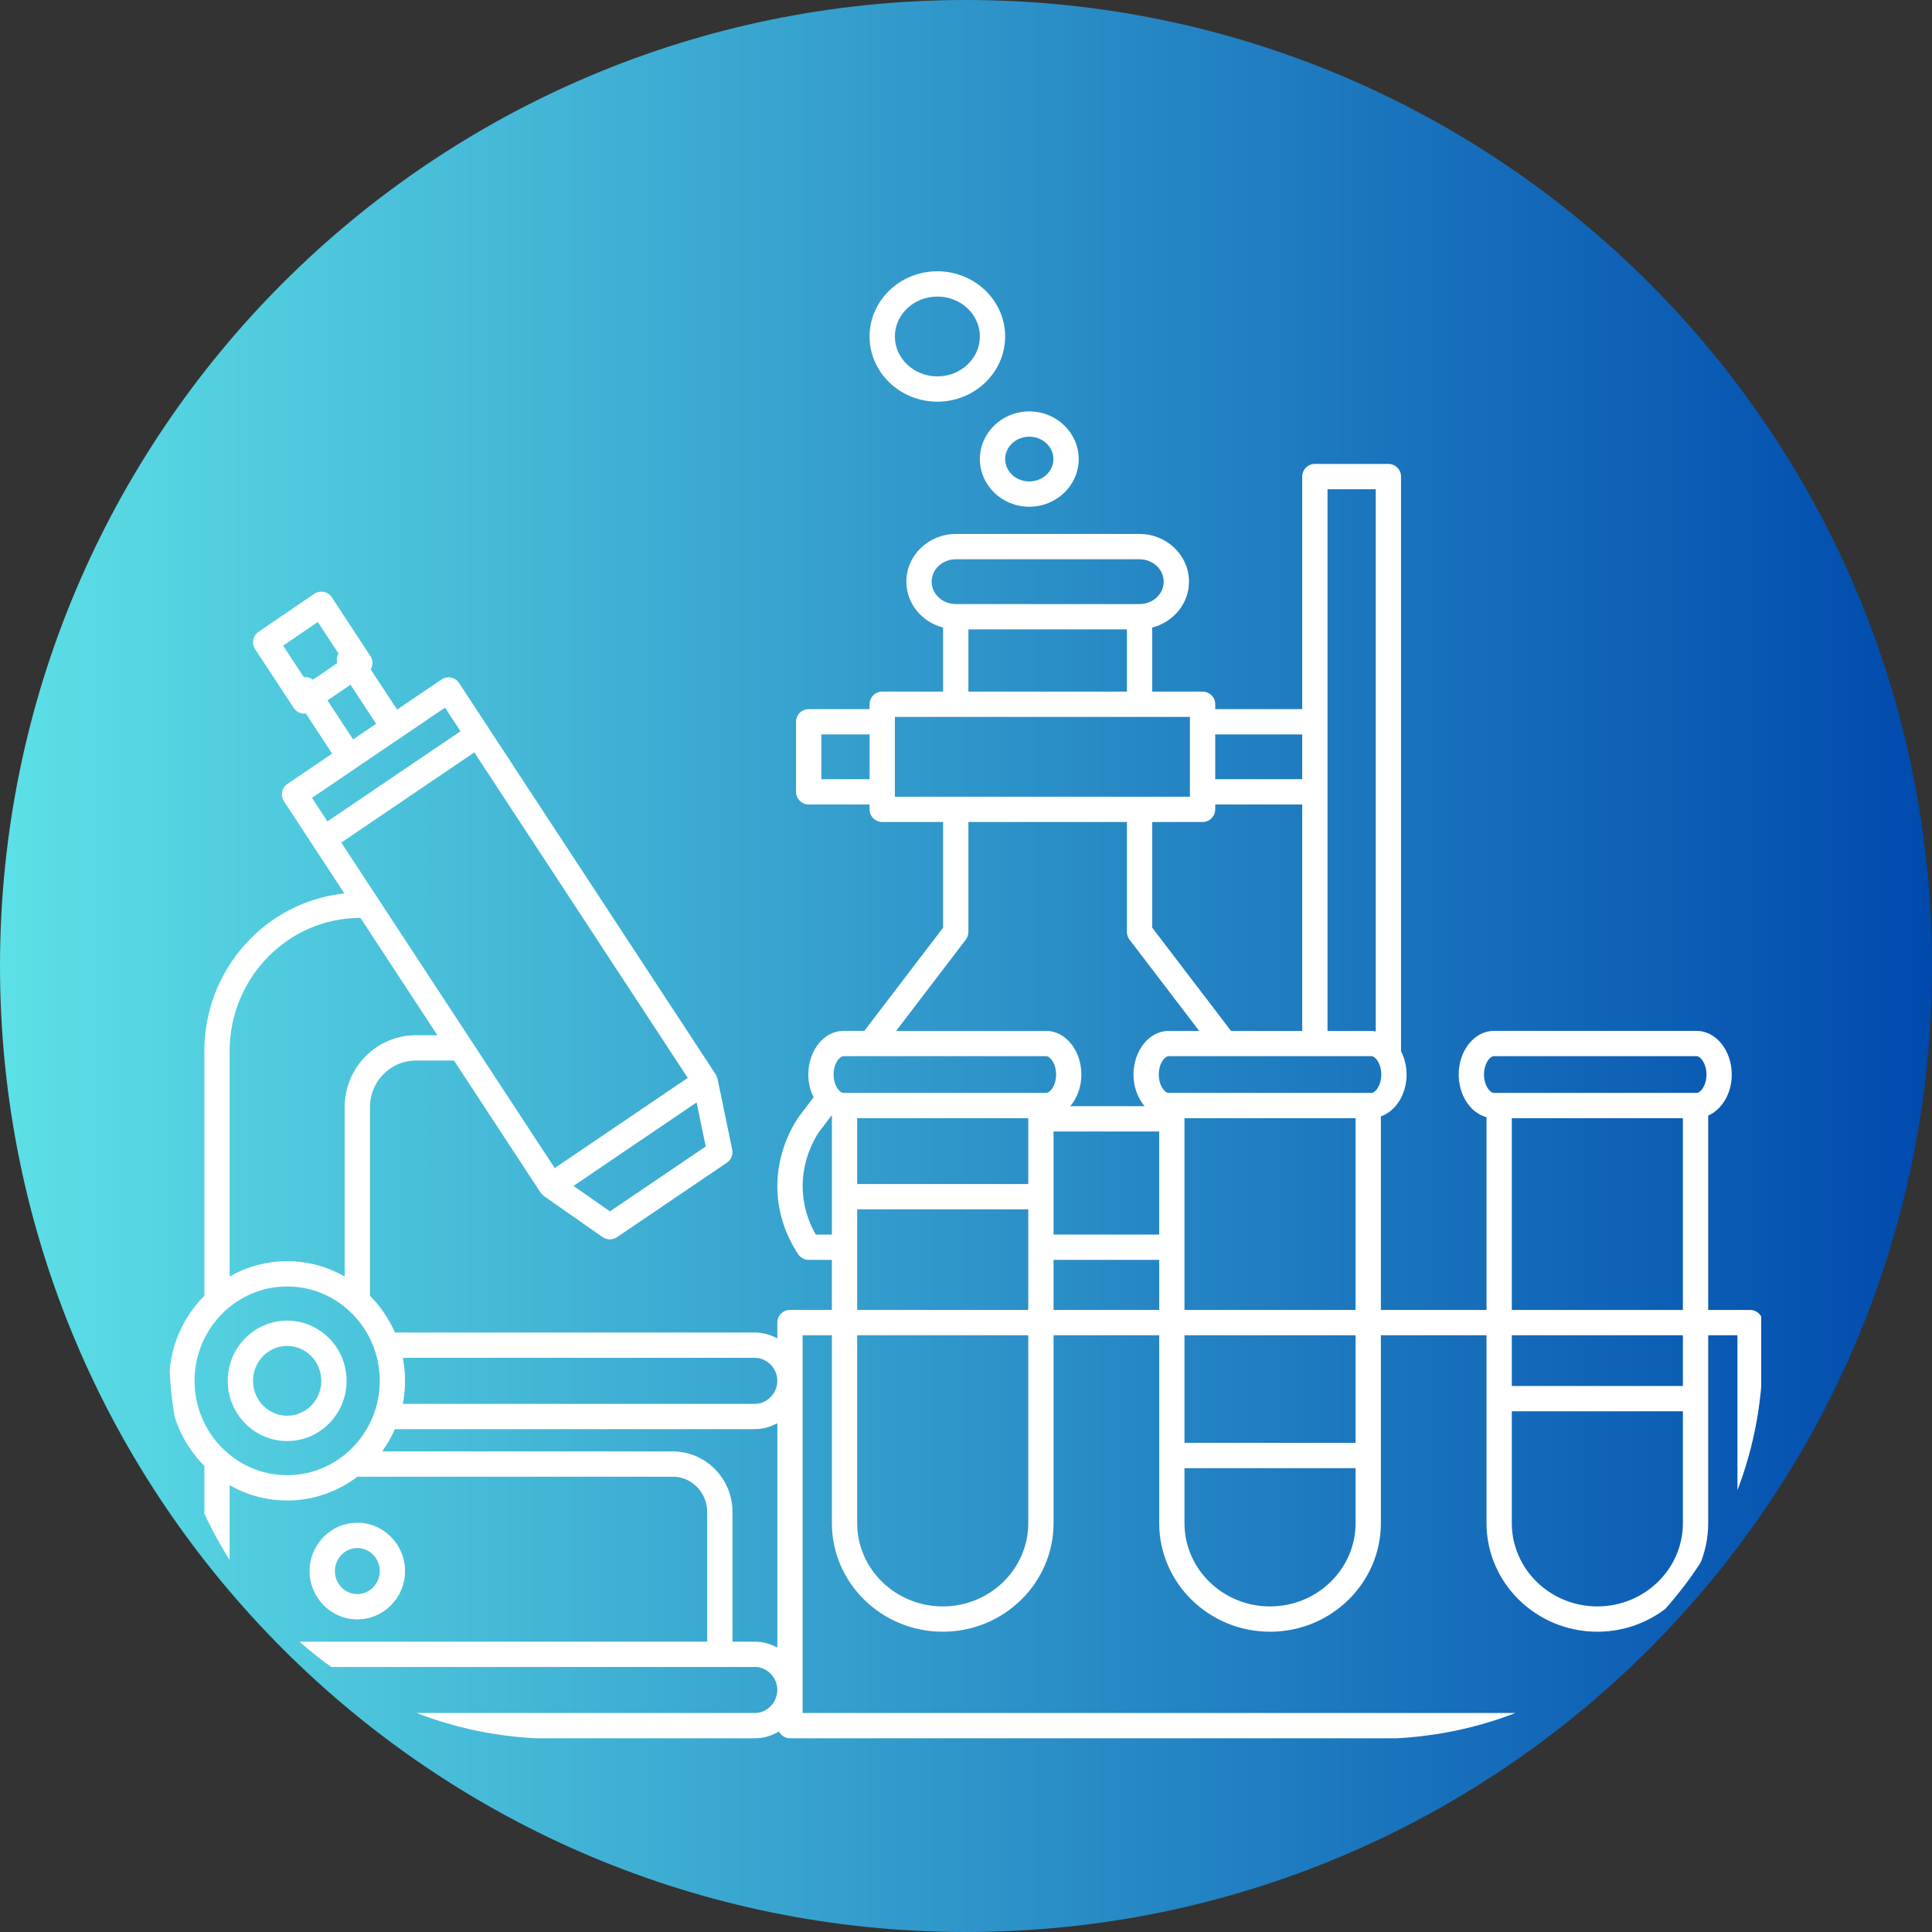 <svg xmlns="http://www.w3.org/2000/svg" xmlns:xlink="http://www.w3.org/1999/xlink" width="500" zoomAndPan="magnify" viewBox="0 0 375 375" height="500" preserveAspectRatio="xMidYMid meet" version="1.0"><rect x="0" y="0" width="375" height="375" fill="#333333" stroke="none"/><defs><clipPath id="c4bb9219e2"><path d="M 187.5 0 C 83.945 0 0 83.945 0 187.5 C 0 291.055 83.945 375 187.5 375 C 291.055 375 375 291.055 375 187.5 C 375 83.945 291.055 0 187.5 0 Z M 187.5 0 " clip-rule="nonzero"/></clipPath><linearGradient x1="0" gradientTransform="matrix(1.465, 0, 0, 1.465, 0, 0)" y1="0" x2="256" gradientUnits="userSpaceOnUse" y2="0" id="a524597c06"><stop stop-opacity="1" stop-color="rgb(36.499%, 87.799%, 90.199%)" offset="0"/><stop stop-opacity="1" stop-color="rgb(36.356%, 87.569%, 90.111%)" offset="0.004"/><stop stop-opacity="1" stop-color="rgb(36.214%, 87.34%, 90.024%)" offset="0.008"/><stop stop-opacity="1" stop-color="rgb(36.07%, 87.109%, 89.937%)" offset="0.012"/><stop stop-opacity="1" stop-color="rgb(35.928%, 86.88%, 89.85%)" offset="0.016"/><stop stop-opacity="1" stop-color="rgb(35.786%, 86.65%, 89.761%)" offset="0.02"/><stop stop-opacity="1" stop-color="rgb(35.645%, 86.421%, 89.674%)" offset="0.023"/><stop stop-opacity="1" stop-color="rgb(35.501%, 86.191%, 89.586%)" offset="0.027"/><stop stop-opacity="1" stop-color="rgb(35.359%, 85.962%, 89.499%)" offset="0.031"/><stop stop-opacity="1" stop-color="rgb(35.216%, 85.732%, 89.412%)" offset="0.035"/><stop stop-opacity="1" stop-color="rgb(35.074%, 85.503%, 89.325%)" offset="0.039"/><stop stop-opacity="1" stop-color="rgb(34.93%, 85.272%, 89.236%)" offset="0.043"/><stop stop-opacity="1" stop-color="rgb(34.789%, 85.043%, 89.149%)" offset="0.047"/><stop stop-opacity="1" stop-color="rgb(34.645%, 84.813%, 89.061%)" offset="0.051"/><stop stop-opacity="1" stop-color="rgb(34.503%, 84.584%, 88.974%)" offset="0.055"/><stop stop-opacity="1" stop-color="rgb(34.36%, 84.354%, 88.885%)" offset="0.059"/><stop stop-opacity="1" stop-color="rgb(34.218%, 84.125%, 88.799%)" offset="0.062"/><stop stop-opacity="1" stop-color="rgb(34.074%, 83.894%, 88.712%)" offset="0.066"/><stop stop-opacity="1" stop-color="rgb(33.932%, 83.665%, 88.625%)" offset="0.07"/><stop stop-opacity="1" stop-color="rgb(33.789%, 83.435%, 88.536%)" offset="0.074"/><stop stop-opacity="1" stop-color="rgb(33.647%, 83.206%, 88.449%)" offset="0.078"/><stop stop-opacity="1" stop-color="rgb(33.504%, 82.976%, 88.361%)" offset="0.082"/><stop stop-opacity="1" stop-color="rgb(33.362%, 82.745%, 88.274%)" offset="0.086"/><stop stop-opacity="1" stop-color="rgb(33.22%, 82.515%, 88.187%)" offset="0.09"/><stop stop-opacity="1" stop-color="rgb(33.078%, 82.286%, 88.1%)" offset="0.094"/><stop stop-opacity="1" stop-color="rgb(32.935%, 82.056%, 88.011%)" offset="0.098"/><stop stop-opacity="1" stop-color="rgb(32.793%, 81.827%, 87.924%)" offset="0.102"/><stop stop-opacity="1" stop-color="rgb(32.649%, 81.596%, 87.836%)" offset="0.105"/><stop stop-opacity="1" stop-color="rgb(32.507%, 81.367%, 87.749%)" offset="0.109"/><stop stop-opacity="1" stop-color="rgb(32.364%, 81.137%, 87.662%)" offset="0.113"/><stop stop-opacity="1" stop-color="rgb(32.222%, 80.908%, 87.575%)" offset="0.117"/><stop stop-opacity="1" stop-color="rgb(32.079%, 80.678%, 87.486%)" offset="0.121"/><stop stop-opacity="1" stop-color="rgb(31.937%, 80.449%, 87.399%)" offset="0.125"/><stop stop-opacity="1" stop-color="rgb(31.793%, 80.219%, 87.311%)" offset="0.129"/><stop stop-opacity="1" stop-color="rgb(31.651%, 79.99%, 87.224%)" offset="0.133"/><stop stop-opacity="1" stop-color="rgb(31.508%, 79.759%, 87.137%)" offset="0.137"/><stop stop-opacity="1" stop-color="rgb(31.366%, 79.53%, 87.05%)" offset="0.141"/><stop stop-opacity="1" stop-color="rgb(31.223%, 79.3%, 86.961%)" offset="0.145"/><stop stop-opacity="1" stop-color="rgb(31.081%, 79.071%, 86.874%)" offset="0.148"/><stop stop-opacity="1" stop-color="rgb(30.939%, 78.841%, 86.786%)" offset="0.152"/><stop stop-opacity="1" stop-color="rgb(30.797%, 78.612%, 86.699%)" offset="0.156"/><stop stop-opacity="1" stop-color="rgb(30.653%, 78.381%, 86.612%)" offset="0.16"/><stop stop-opacity="1" stop-color="rgb(30.511%, 78.152%, 86.525%)" offset="0.164"/><stop stop-opacity="1" stop-color="rgb(30.368%, 77.922%, 86.436%)" offset="0.168"/><stop stop-opacity="1" stop-color="rgb(30.226%, 77.693%, 86.349%)" offset="0.172"/><stop stop-opacity="1" stop-color="rgb(30.083%, 77.463%, 86.261%)" offset="0.176"/><stop stop-opacity="1" stop-color="rgb(29.941%, 77.234%, 86.174%)" offset="0.18"/><stop stop-opacity="1" stop-color="rgb(29.797%, 77.003%, 86.086%)" offset="0.184"/><stop stop-opacity="1" stop-color="rgb(29.655%, 76.775%, 85.999%)" offset="0.188"/><stop stop-opacity="1" stop-color="rgb(29.512%, 76.544%, 85.912%)" offset="0.191"/><stop stop-opacity="1" stop-color="rgb(29.37%, 76.315%, 85.825%)" offset="0.195"/><stop stop-opacity="1" stop-color="rgb(29.227%, 76.085%, 85.736%)" offset="0.199"/><stop stop-opacity="1" stop-color="rgb(29.085%, 75.856%, 85.649%)" offset="0.203"/><stop stop-opacity="1" stop-color="rgb(28.941%, 75.626%, 85.561%)" offset="0.207"/><stop stop-opacity="1" stop-color="rgb(28.799%, 75.397%, 85.474%)" offset="0.211"/><stop stop-opacity="1" stop-color="rgb(28.658%, 75.166%, 85.387%)" offset="0.215"/><stop stop-opacity="1" stop-color="rgb(28.516%, 74.937%, 85.3%)" offset="0.219"/><stop stop-opacity="1" stop-color="rgb(28.372%, 74.707%, 85.211%)" offset="0.223"/><stop stop-opacity="1" stop-color="rgb(28.23%, 74.477%, 85.124%)" offset="0.227"/><stop stop-opacity="1" stop-color="rgb(28.087%, 74.246%, 85.036%)" offset="0.23"/><stop stop-opacity="1" stop-color="rgb(27.945%, 74.017%, 84.949%)" offset="0.234"/><stop stop-opacity="1" stop-color="rgb(27.802%, 73.787%, 84.862%)" offset="0.238"/><stop stop-opacity="1" stop-color="rgb(27.66%, 73.558%, 84.775%)" offset="0.242"/><stop stop-opacity="1" stop-color="rgb(27.516%, 73.328%, 84.686%)" offset="0.246"/><stop stop-opacity="1" stop-color="rgb(27.374%, 73.099%, 84.599%)" offset="0.25"/><stop stop-opacity="1" stop-color="rgb(27.231%, 72.868%, 84.511%)" offset="0.254"/><stop stop-opacity="1" stop-color="rgb(27.089%, 72.639%, 84.424%)" offset="0.258"/><stop stop-opacity="1" stop-color="rgb(26.945%, 72.409%, 84.337%)" offset="0.262"/><stop stop-opacity="1" stop-color="rgb(26.804%, 72.18%, 84.25%)" offset="0.266"/><stop stop-opacity="1" stop-color="rgb(26.66%, 71.95%, 84.161%)" offset="0.27"/><stop stop-opacity="1" stop-color="rgb(26.518%, 71.721%, 84.074%)" offset="0.273"/><stop stop-opacity="1" stop-color="rgb(26.375%, 71.49%, 83.986%)" offset="0.277"/><stop stop-opacity="1" stop-color="rgb(26.233%, 71.262%, 83.899%)" offset="0.281"/><stop stop-opacity="1" stop-color="rgb(26.091%, 71.031%, 83.812%)" offset="0.285"/><stop stop-opacity="1" stop-color="rgb(25.949%, 70.802%, 83.725%)" offset="0.289"/><stop stop-opacity="1" stop-color="rgb(25.806%, 70.572%, 83.636%)" offset="0.293"/><stop stop-opacity="1" stop-color="rgb(25.664%, 70.343%, 83.549%)" offset="0.297"/><stop stop-opacity="1" stop-color="rgb(25.52%, 70.113%, 83.461%)" offset="0.301"/><stop stop-opacity="1" stop-color="rgb(25.378%, 69.884%, 83.374%)" offset="0.305"/><stop stop-opacity="1" stop-color="rgb(25.235%, 69.653%, 83.286%)" offset="0.309"/><stop stop-opacity="1" stop-color="rgb(25.093%, 69.424%, 83.199%)" offset="0.312"/><stop stop-opacity="1" stop-color="rgb(24.95%, 69.194%, 83.112%)" offset="0.316"/><stop stop-opacity="1" stop-color="rgb(24.808%, 68.965%, 83.025%)" offset="0.32"/><stop stop-opacity="1" stop-color="rgb(24.664%, 68.735%, 82.936%)" offset="0.324"/><stop stop-opacity="1" stop-color="rgb(24.522%, 68.506%, 82.849%)" offset="0.328"/><stop stop-opacity="1" stop-color="rgb(24.379%, 68.275%, 82.761%)" offset="0.332"/><stop stop-opacity="1" stop-color="rgb(24.237%, 68.047%, 82.674%)" offset="0.336"/><stop stop-opacity="1" stop-color="rgb(24.094%, 67.816%, 82.587%)" offset="0.34"/><stop stop-opacity="1" stop-color="rgb(23.952%, 67.587%, 82.5%)" offset="0.344"/><stop stop-opacity="1" stop-color="rgb(23.81%, 67.357%, 82.411%)" offset="0.348"/><stop stop-opacity="1" stop-color="rgb(23.668%, 67.128%, 82.324%)" offset="0.352"/><stop stop-opacity="1" stop-color="rgb(23.524%, 66.898%, 82.236%)" offset="0.355"/><stop stop-opacity="1" stop-color="rgb(23.383%, 66.669%, 82.149%)" offset="0.359"/><stop stop-opacity="1" stop-color="rgb(23.239%, 66.438%, 82.062%)" offset="0.363"/><stop stop-opacity="1" stop-color="rgb(23.097%, 66.208%, 81.975%)" offset="0.367"/><stop stop-opacity="1" stop-color="rgb(22.954%, 65.977%, 81.886%)" offset="0.371"/><stop stop-opacity="1" stop-color="rgb(22.812%, 65.749%, 81.799%)" offset="0.375"/><stop stop-opacity="1" stop-color="rgb(22.668%, 65.518%, 81.711%)" offset="0.379"/><stop stop-opacity="1" stop-color="rgb(22.527%, 65.289%, 81.624%)" offset="0.383"/><stop stop-opacity="1" stop-color="rgb(22.383%, 65.059%, 81.537%)" offset="0.387"/><stop stop-opacity="1" stop-color="rgb(22.241%, 64.83%, 81.45%)" offset="0.391"/><stop stop-opacity="1" stop-color="rgb(22.098%, 64.6%, 81.361%)" offset="0.395"/><stop stop-opacity="1" stop-color="rgb(21.956%, 64.371%, 81.274%)" offset="0.398"/><stop stop-opacity="1" stop-color="rgb(21.812%, 64.14%, 81.186%)" offset="0.402"/><stop stop-opacity="1" stop-color="rgb(21.671%, 63.911%, 81.099%)" offset="0.406"/><stop stop-opacity="1" stop-color="rgb(21.529%, 63.681%, 81.012%)" offset="0.41"/><stop stop-opacity="1" stop-color="rgb(21.387%, 63.452%, 80.925%)" offset="0.414"/><stop stop-opacity="1" stop-color="rgb(21.243%, 63.222%, 80.836%)" offset="0.418"/><stop stop-opacity="1" stop-color="rgb(21.101%, 62.993%, 80.75%)" offset="0.422"/><stop stop-opacity="1" stop-color="rgb(20.958%, 62.762%, 80.661%)" offset="0.426"/><stop stop-opacity="1" stop-color="rgb(20.816%, 62.534%, 80.574%)" offset="0.43"/><stop stop-opacity="1" stop-color="rgb(20.673%, 62.303%, 80.486%)" offset="0.434"/><stop stop-opacity="1" stop-color="rgb(20.531%, 62.074%, 80.399%)" offset="0.438"/><stop stop-opacity="1" stop-color="rgb(20.387%, 61.844%, 80.312%)" offset="0.441"/><stop stop-opacity="1" stop-color="rgb(20.245%, 61.615%, 80.225%)" offset="0.445"/><stop stop-opacity="1" stop-color="rgb(20.102%, 61.385%, 80.136%)" offset="0.449"/><stop stop-opacity="1" stop-color="rgb(19.96%, 61.156%, 80.049%)" offset="0.453"/><stop stop-opacity="1" stop-color="rgb(19.817%, 60.925%, 79.961%)" offset="0.457"/><stop stop-opacity="1" stop-color="rgb(19.675%, 60.696%, 79.874%)" offset="0.461"/><stop stop-opacity="1" stop-color="rgb(19.531%, 60.466%, 79.787%)" offset="0.465"/><stop stop-opacity="1" stop-color="rgb(19.389%, 60.237%, 79.7%)" offset="0.469"/><stop stop-opacity="1" stop-color="rgb(19.246%, 60.007%, 79.611%)" offset="0.473"/><stop stop-opacity="1" stop-color="rgb(19.104%, 59.778%, 79.524%)" offset="0.477"/><stop stop-opacity="1" stop-color="rgb(18.962%, 59.547%, 79.436%)" offset="0.48"/><stop stop-opacity="1" stop-color="rgb(18.82%, 59.319%, 79.349%)" offset="0.484"/><stop stop-opacity="1" stop-color="rgb(18.677%, 59.088%, 79.262%)" offset="0.488"/><stop stop-opacity="1" stop-color="rgb(18.535%, 58.859%, 79.175%)" offset="0.492"/><stop stop-opacity="1" stop-color="rgb(18.391%, 58.629%, 79.086%)" offset="0.496"/><stop stop-opacity="1" stop-color="rgb(18.25%, 58.4%, 78.999%)" offset="0.5"/><stop stop-opacity="1" stop-color="rgb(18.106%, 58.17%, 78.911%)" offset="0.504"/><stop stop-opacity="1" stop-color="rgb(17.964%, 57.939%, 78.824%)" offset="0.508"/><stop stop-opacity="1" stop-color="rgb(17.821%, 57.709%, 78.737%)" offset="0.512"/><stop stop-opacity="1" stop-color="rgb(17.679%, 57.48%, 78.65%)" offset="0.516"/><stop stop-opacity="1" stop-color="rgb(17.535%, 57.249%, 78.561%)" offset="0.52"/><stop stop-opacity="1" stop-color="rgb(17.393%, 57.021%, 78.474%)" offset="0.523"/><stop stop-opacity="1" stop-color="rgb(17.25%, 56.79%, 78.386%)" offset="0.527"/><stop stop-opacity="1" stop-color="rgb(17.108%, 56.561%, 78.299%)" offset="0.531"/><stop stop-opacity="1" stop-color="rgb(16.965%, 56.331%, 78.212%)" offset="0.535"/><stop stop-opacity="1" stop-color="rgb(16.823%, 56.102%, 78.125%)" offset="0.539"/><stop stop-opacity="1" stop-color="rgb(16.681%, 55.872%, 78.036%)" offset="0.543"/><stop stop-opacity="1" stop-color="rgb(16.539%, 55.643%, 77.95%)" offset="0.547"/><stop stop-opacity="1" stop-color="rgb(16.396%, 55.412%, 77.861%)" offset="0.551"/><stop stop-opacity="1" stop-color="rgb(16.254%, 55.183%, 77.774%)" offset="0.555"/><stop stop-opacity="1" stop-color="rgb(16.11%, 54.953%, 77.686%)" offset="0.559"/><stop stop-opacity="1" stop-color="rgb(15.968%, 54.724%, 77.599%)" offset="0.562"/><stop stop-opacity="1" stop-color="rgb(15.825%, 54.494%, 77.512%)" offset="0.566"/><stop stop-opacity="1" stop-color="rgb(15.683%, 54.265%, 77.425%)" offset="0.57"/><stop stop-opacity="1" stop-color="rgb(15.54%, 54.034%, 77.336%)" offset="0.574"/><stop stop-opacity="1" stop-color="rgb(15.398%, 53.806%, 77.249%)" offset="0.578"/><stop stop-opacity="1" stop-color="rgb(15.254%, 53.575%, 77.161%)" offset="0.582"/><stop stop-opacity="1" stop-color="rgb(15.112%, 53.346%, 77.074%)" offset="0.586"/><stop stop-opacity="1" stop-color="rgb(14.969%, 53.116%, 76.987%)" offset="0.59"/><stop stop-opacity="1" stop-color="rgb(14.827%, 52.887%, 76.9%)" offset="0.594"/><stop stop-opacity="1" stop-color="rgb(14.684%, 52.657%, 76.811%)" offset="0.598"/><stop stop-opacity="1" stop-color="rgb(14.542%, 52.428%, 76.724%)" offset="0.602"/><stop stop-opacity="1" stop-color="rgb(14.4%, 52.197%, 76.636%)" offset="0.605"/><stop stop-opacity="1" stop-color="rgb(14.258%, 51.968%, 76.549%)" offset="0.609"/><stop stop-opacity="1" stop-color="rgb(14.114%, 51.738%, 76.462%)" offset="0.613"/><stop stop-opacity="1" stop-color="rgb(13.972%, 51.509%, 76.375%)" offset="0.617"/><stop stop-opacity="1" stop-color="rgb(13.829%, 51.279%, 76.286%)" offset="0.621"/><stop stop-opacity="1" stop-color="rgb(13.687%, 51.05%, 76.199%)" offset="0.625"/><stop stop-opacity="1" stop-color="rgb(13.544%, 50.819%, 76.111%)" offset="0.629"/><stop stop-opacity="1" stop-color="rgb(13.402%, 50.591%, 76.024%)" offset="0.633"/><stop stop-opacity="1" stop-color="rgb(13.258%, 50.36%, 75.937%)" offset="0.637"/><stop stop-opacity="1" stop-color="rgb(13.116%, 50.131%, 75.85%)" offset="0.641"/><stop stop-opacity="1" stop-color="rgb(12.973%, 49.901%, 75.761%)" offset="0.645"/><stop stop-opacity="1" stop-color="rgb(12.831%, 49.67%, 75.674%)" offset="0.648"/><stop stop-opacity="1" stop-color="rgb(12.688%, 49.44%, 75.586%)" offset="0.652"/><stop stop-opacity="1" stop-color="rgb(12.546%, 49.211%, 75.499%)" offset="0.656"/><stop stop-opacity="1" stop-color="rgb(12.402%, 48.981%, 75.41%)" offset="0.66"/><stop stop-opacity="1" stop-color="rgb(12.26%, 48.752%, 75.323%)" offset="0.664"/><stop stop-opacity="1" stop-color="rgb(12.117%, 48.521%, 75.237%)" offset="0.668"/><stop stop-opacity="1" stop-color="rgb(11.975%, 48.293%, 75.15%)" offset="0.672"/><stop stop-opacity="1" stop-color="rgb(11.833%, 48.062%, 75.061%)" offset="0.676"/><stop stop-opacity="1" stop-color="rgb(11.691%, 47.833%, 74.974%)" offset="0.68"/><stop stop-opacity="1" stop-color="rgb(11.548%, 47.603%, 74.886%)" offset="0.684"/><stop stop-opacity="1" stop-color="rgb(11.406%, 47.374%, 74.799%)" offset="0.688"/><stop stop-opacity="1" stop-color="rgb(11.263%, 47.144%, 74.712%)" offset="0.691"/><stop stop-opacity="1" stop-color="rgb(11.121%, 46.915%, 74.625%)" offset="0.695"/><stop stop-opacity="1" stop-color="rgb(10.977%, 46.684%, 74.536%)" offset="0.699"/><stop stop-opacity="1" stop-color="rgb(10.835%, 46.455%, 74.449%)" offset="0.703"/><stop stop-opacity="1" stop-color="rgb(10.692%, 46.225%, 74.361%)" offset="0.707"/><stop stop-opacity="1" stop-color="rgb(10.55%, 45.996%, 74.274%)" offset="0.711"/><stop stop-opacity="1" stop-color="rgb(10.406%, 45.766%, 74.187%)" offset="0.715"/><stop stop-opacity="1" stop-color="rgb(10.265%, 45.537%, 74.1%)" offset="0.719"/><stop stop-opacity="1" stop-color="rgb(10.121%, 45.306%, 74.011%)" offset="0.723"/><stop stop-opacity="1" stop-color="rgb(9.979%, 45.078%, 73.924%)" offset="0.727"/><stop stop-opacity="1" stop-color="rgb(9.836%, 44.847%, 73.836%)" offset="0.73"/><stop stop-opacity="1" stop-color="rgb(9.694%, 44.618%, 73.749%)" offset="0.734"/><stop stop-opacity="1" stop-color="rgb(9.552%, 44.388%, 73.662%)" offset="0.738"/><stop stop-opacity="1" stop-color="rgb(9.41%, 44.159%, 73.575%)" offset="0.742"/><stop stop-opacity="1" stop-color="rgb(9.267%, 43.929%, 73.486%)" offset="0.746"/><stop stop-opacity="1" stop-color="rgb(9.125%, 43.7%, 73.399%)" offset="0.75"/><stop stop-opacity="1" stop-color="rgb(8.981%, 43.469%, 73.311%)" offset="0.754"/><stop stop-opacity="1" stop-color="rgb(8.839%, 43.24%, 73.224%)" offset="0.758"/><stop stop-opacity="1" stop-color="rgb(8.696%, 43.01%, 73.137%)" offset="0.762"/><stop stop-opacity="1" stop-color="rgb(8.554%, 42.781%, 73.05%)" offset="0.766"/><stop stop-opacity="1" stop-color="rgb(8.411%, 42.551%, 72.961%)" offset="0.77"/><stop stop-opacity="1" stop-color="rgb(8.269%, 42.322%, 72.874%)" offset="0.773"/><stop stop-opacity="1" stop-color="rgb(8.125%, 42.091%, 72.786%)" offset="0.777"/><stop stop-opacity="1" stop-color="rgb(7.983%, 41.862%, 72.699%)" offset="0.781"/><stop stop-opacity="1" stop-color="rgb(7.84%, 41.632%, 72.61%)" offset="0.785"/><stop stop-opacity="1" stop-color="rgb(7.698%, 41.402%, 72.523%)" offset="0.789"/><stop stop-opacity="1" stop-color="rgb(7.555%, 41.171%, 72.437%)" offset="0.793"/><stop stop-opacity="1" stop-color="rgb(7.413%, 40.942%, 72.35%)" offset="0.797"/><stop stop-opacity="1" stop-color="rgb(7.271%, 40.712%, 72.261%)" offset="0.801"/><stop stop-opacity="1" stop-color="rgb(7.129%, 40.483%, 72.174%)" offset="0.805"/><stop stop-opacity="1" stop-color="rgb(6.985%, 40.253%, 72.086%)" offset="0.809"/><stop stop-opacity="1" stop-color="rgb(6.844%, 40.024%, 71.999%)" offset="0.812"/><stop stop-opacity="1" stop-color="rgb(6.7%, 39.793%, 71.912%)" offset="0.816"/><stop stop-opacity="1" stop-color="rgb(6.558%, 39.565%, 71.825%)" offset="0.82"/><stop stop-opacity="1" stop-color="rgb(6.415%, 39.334%, 71.736%)" offset="0.824"/><stop stop-opacity="1" stop-color="rgb(6.273%, 39.105%, 71.649%)" offset="0.828"/><stop stop-opacity="1" stop-color="rgb(6.129%, 38.875%, 71.561%)" offset="0.832"/><stop stop-opacity="1" stop-color="rgb(5.988%, 38.646%, 71.474%)" offset="0.836"/><stop stop-opacity="1" stop-color="rgb(5.844%, 38.416%, 71.387%)" offset="0.84"/><stop stop-opacity="1" stop-color="rgb(5.702%, 38.187%, 71.3%)" offset="0.844"/><stop stop-opacity="1" stop-color="rgb(5.559%, 37.956%, 71.211%)" offset="0.848"/><stop stop-opacity="1" stop-color="rgb(5.417%, 37.727%, 71.124%)" offset="0.852"/><stop stop-opacity="1" stop-color="rgb(5.273%, 37.497%, 71.036%)" offset="0.855"/><stop stop-opacity="1" stop-color="rgb(5.132%, 37.268%, 70.949%)" offset="0.859"/><stop stop-opacity="1" stop-color="rgb(4.988%, 37.038%, 70.862%)" offset="0.863"/><stop stop-opacity="1" stop-color="rgb(4.846%, 36.809%, 70.775%)" offset="0.867"/><stop stop-opacity="1" stop-color="rgb(4.704%, 36.578%, 70.686%)" offset="0.871"/><stop stop-opacity="1" stop-color="rgb(4.562%, 36.349%, 70.599%)" offset="0.875"/><stop stop-opacity="1" stop-color="rgb(4.419%, 36.119%, 70.511%)" offset="0.879"/><stop stop-opacity="1" stop-color="rgb(4.277%, 35.89%, 70.424%)" offset="0.883"/><stop stop-opacity="1" stop-color="rgb(4.134%, 35.66%, 70.337%)" offset="0.887"/><stop stop-opacity="1" stop-color="rgb(3.992%, 35.431%, 70.25%)" offset="0.891"/><stop stop-opacity="1" stop-color="rgb(3.848%, 35.2%, 70.161%)" offset="0.895"/><stop stop-opacity="1" stop-color="rgb(3.706%, 34.972%, 70.074%)" offset="0.898"/><stop stop-opacity="1" stop-color="rgb(3.563%, 34.741%, 69.986%)" offset="0.902"/><stop stop-opacity="1" stop-color="rgb(3.421%, 34.512%, 69.899%)" offset="0.906"/><stop stop-opacity="1" stop-color="rgb(3.278%, 34.282%, 69.81%)" offset="0.91"/><stop stop-opacity="1" stop-color="rgb(3.136%, 34.053%, 69.724%)" offset="0.914"/><stop stop-opacity="1" stop-color="rgb(2.992%, 33.823%, 69.637%)" offset="0.918"/><stop stop-opacity="1" stop-color="rgb(2.85%, 33.594%, 69.55%)" offset="0.922"/><stop stop-opacity="1" stop-color="rgb(2.707%, 33.363%, 69.461%)" offset="0.926"/><stop stop-opacity="1" stop-color="rgb(2.565%, 33.133%, 69.374%)" offset="0.93"/><stop stop-opacity="1" stop-color="rgb(2.423%, 32.903%, 69.286%)" offset="0.934"/><stop stop-opacity="1" stop-color="rgb(2.281%, 32.674%, 69.199%)" offset="0.938"/><stop stop-opacity="1" stop-color="rgb(2.138%, 32.443%, 69.112%)" offset="0.941"/><stop stop-opacity="1" stop-color="rgb(1.996%, 32.214%, 69.025%)" offset="0.945"/><stop stop-opacity="1" stop-color="rgb(1.852%, 31.984%, 68.936%)" offset="0.949"/><stop stop-opacity="1" stop-color="rgb(1.711%, 31.755%, 68.849%)" offset="0.953"/><stop stop-opacity="1" stop-color="rgb(1.567%, 31.525%, 68.761%)" offset="0.957"/><stop stop-opacity="1" stop-color="rgb(1.425%, 31.296%, 68.674%)" offset="0.961"/><stop stop-opacity="1" stop-color="rgb(1.282%, 31.065%, 68.587%)" offset="0.965"/><stop stop-opacity="1" stop-color="rgb(1.14%, 30.836%, 68.5%)" offset="0.969"/><stop stop-opacity="1" stop-color="rgb(0.996%, 30.606%, 68.411%)" offset="0.973"/><stop stop-opacity="1" stop-color="rgb(0.854%, 30.377%, 68.324%)" offset="0.977"/><stop stop-opacity="1" stop-color="rgb(0.711%, 30.147%, 68.236%)" offset="0.98"/><stop stop-opacity="1" stop-color="rgb(0.569%, 29.918%, 68.149%)" offset="0.984"/><stop stop-opacity="1" stop-color="rgb(0.426%, 29.688%, 68.062%)" offset="0.988"/><stop stop-opacity="1" stop-color="rgb(0.284%, 29.459%, 67.975%)" offset="0.992"/><stop stop-opacity="1" stop-color="rgb(0.142%, 29.228%, 67.886%)" offset="0.996"/><stop stop-opacity="1" stop-color="rgb(0%, 28.999%, 67.799%)" offset="1"/></linearGradient><clipPath id="bd80426dce"><path d="M 44 256 L 68 256 L 68 280 L 44 280 Z M 44 256 " clip-rule="nonzero"/></clipPath><clipPath id="eef22e1c52"><path d="M 32.852 127.562 L 32.852 262.5 C 32.852 303.922 66.434 337.5 107.852 337.5 L 267.148 337.5 C 308.566 337.5 342.148 303.922 342.148 262.5 L 342.148 127.562 C 342.148 86.141 308.566 52.562 267.148 52.562 L 107.852 52.562 C 66.434 52.562 32.852 86.141 32.852 127.562 Z M 32.852 127.562 " clip-rule="nonzero"/></clipPath><clipPath id="6349c1cf0b"><path d="M 60 295 L 79 295 L 79 315 L 60 315 Z M 60 295 " clip-rule="nonzero"/></clipPath><clipPath id="455badbf19"><path d="M 32.852 127.562 L 32.852 262.5 C 32.852 303.922 66.434 337.5 107.852 337.5 L 267.148 337.5 C 308.566 337.5 342.148 303.922 342.148 262.5 L 342.148 127.562 C 342.148 86.141 308.566 52.562 267.148 52.562 L 107.852 52.562 C 66.434 52.562 32.852 86.141 32.852 127.562 Z M 32.852 127.562 " clip-rule="nonzero"/></clipPath><clipPath id="bdf5560b4f"><path d="M 32.852 90 L 341.852 90 L 341.852 337.562 L 32.852 337.562 Z M 32.852 90 " clip-rule="nonzero"/></clipPath><clipPath id="ae0b6d423a"><path d="M 32.852 127.562 L 32.852 262.5 C 32.852 303.922 66.434 337.5 107.852 337.5 L 267.148 337.5 C 308.566 337.5 342.148 303.922 342.148 262.5 L 342.148 127.562 C 342.148 86.141 308.566 52.562 267.148 52.562 L 107.852 52.562 C 66.434 52.562 32.852 86.141 32.852 127.562 Z M 32.852 127.562 " clip-rule="nonzero"/></clipPath><clipPath id="bc8d219dd2"><path d="M 168 52.562 L 196 52.562 L 196 78 L 168 78 Z M 168 52.562 " clip-rule="nonzero"/></clipPath><clipPath id="08eff492af"><path d="M 32.852 127.562 L 32.852 262.5 C 32.852 303.922 66.434 337.5 107.852 337.5 L 267.148 337.5 C 308.566 337.5 342.148 303.922 342.148 262.5 L 342.148 127.562 C 342.148 86.141 308.566 52.562 267.148 52.562 L 107.852 52.562 C 66.434 52.562 32.852 86.141 32.852 127.562 Z M 32.852 127.562 " clip-rule="nonzero"/></clipPath><clipPath id="f1f1737f2a"><path d="M 190 79 L 210 79 L 210 99 L 190 99 Z M 190 79 " clip-rule="nonzero"/></clipPath><clipPath id="176863629e"><path d="M 32.852 127.562 L 32.852 262.5 C 32.852 303.922 66.434 337.5 107.852 337.5 L 267.148 337.5 C 308.566 337.5 342.148 303.922 342.148 262.5 L 342.148 127.562 C 342.148 86.141 308.566 52.562 267.148 52.562 L 107.852 52.562 C 66.434 52.562 32.852 86.141 32.852 127.562 Z M 32.852 127.562 " clip-rule="nonzero"/></clipPath></defs><g clip-path="url(#c4bb9219e2)"><rect x="-37.5" fill="url(#a524597c06)" width="450" y="-37.5" height="450"/></g><g clip-path="url(#bd80426dce)"><g clip-path="url(#eef22e1c52)"><path fill="#ffffff" d="M 55.734 279.707 C 62.098 279.707 67.27 274.461 67.27 268.02 C 67.27 261.574 62.098 256.332 55.734 256.332 C 49.375 256.332 44.203 261.574 44.203 268.02 C 44.203 274.461 49.375 279.707 55.734 279.707 Z M 55.734 261.242 C 59.387 261.242 62.359 264.281 62.359 268.02 C 62.359 271.758 59.391 274.797 55.734 274.797 C 52.082 274.797 49.109 271.758 49.109 268.02 C 49.109 264.281 52.082 261.242 55.734 261.242 Z M 55.734 261.242 " fill-opacity="1" fill-rule="nonzero"/></g></g><g clip-path="url(#6349c1cf0b)"><g clip-path="url(#455badbf19)"><path fill="#ffffff" d="M 69.355 314.32 C 74.461 314.32 78.617 310.113 78.617 304.945 C 78.617 299.773 74.461 295.566 69.355 295.566 C 64.246 295.566 60.09 299.773 60.09 304.945 C 60.09 310.113 64.246 314.32 69.355 314.32 Z M 69.355 300.477 C 71.754 300.477 73.711 302.48 73.711 304.945 C 73.711 307.41 71.754 309.414 69.355 309.414 C 66.953 309.414 65 307.41 65 304.945 C 65 302.48 66.953 300.477 69.355 300.477 Z M 69.355 300.477 " fill-opacity="1" fill-rule="nonzero"/></g></g><g clip-path="url(#bdf5560b4f)"><g clip-path="url(#ae0b6d423a)"><path fill="#ffffff" d="M 339.691 254.258 L 331.559 254.258 L 331.559 216.531 C 334.215 215.371 336.133 212.258 336.133 208.566 C 336.133 203.898 333.07 200.094 329.309 200.094 L 289.957 200.094 C 286.195 200.094 283.133 203.895 283.133 208.566 C 283.133 212.629 285.449 216.027 288.531 216.848 L 288.531 254.258 L 268.027 254.258 L 268.027 216.688 C 270.895 215.684 273.016 212.445 273.016 208.566 C 273.016 206.902 272.613 205.355 271.938 204.043 L 271.938 92.504 C 271.938 91.148 270.84 90.047 269.484 90.047 L 255.211 90.047 C 253.859 90.047 252.758 91.148 252.758 92.504 L 252.758 137.641 L 235.875 137.641 L 235.875 136.695 C 235.875 135.34 234.773 134.238 233.418 134.238 L 223.645 134.238 L 223.645 121.805 C 227.738 120.754 230.781 117.176 230.781 112.898 C 230.781 107.797 226.477 103.645 221.191 103.645 L 185.512 103.645 C 180.223 103.645 175.922 107.797 175.922 112.898 C 175.922 117.176 178.961 120.754 183.055 121.805 L 183.055 134.238 L 171.238 134.238 C 169.883 134.238 168.785 135.34 168.785 136.695 L 168.785 137.641 L 156.969 137.641 C 155.613 137.641 154.512 138.738 154.512 140.094 L 154.512 153.691 C 154.512 155.047 155.613 156.148 156.969 156.148 L 168.785 156.148 L 168.785 157.094 C 168.785 158.449 169.883 159.547 171.238 159.547 L 183.055 159.547 L 183.055 180.059 L 167.766 200.094 L 163.715 200.094 C 159.953 200.094 156.891 203.895 156.891 208.566 C 156.891 210.191 157.281 211.699 157.922 212.992 L 154.914 216.938 C 153.191 219.562 150.391 225.023 150.953 232.078 C 151.27 236.074 152.645 240.004 154.922 243.438 C 155.379 244.121 156.145 244.535 156.965 244.535 L 161.465 244.535 L 161.465 254.254 L 153.332 254.254 C 151.977 254.254 150.879 255.355 150.879 256.711 L 150.879 259.789 C 149.574 259.078 148.105 258.641 146.523 258.641 L 76.652 258.641 C 75.48 255.961 73.836 253.543 71.809 251.512 L 71.809 214.902 C 71.809 209.914 75.797 205.852 80.707 205.852 L 88.121 205.852 L 104.934 231.496 C 105.035 231.652 105.188 231.762 105.32 231.887 C 105.41 231.977 105.473 232.086 105.582 232.16 L 105.609 232.18 C 105.613 232.184 105.617 232.184 105.617 232.184 L 116.965 240.117 C 117.387 240.414 117.879 240.562 118.371 240.562 C 118.855 240.562 119.336 240.422 119.75 240.141 L 141.098 225.672 C 141.918 225.113 142.324 224.113 142.121 223.141 L 139.285 209.445 C 139.285 209.441 139.285 209.441 139.285 209.438 L 139.273 209.395 C 139.25 209.273 139.172 209.18 139.133 209.062 C 139.066 208.891 139.027 208.707 138.922 208.547 L 94.785 141.234 L 89.113 132.582 C 88.754 132.031 88.191 131.648 87.543 131.523 C 86.898 131.391 86.227 131.527 85.688 131.898 L 77.074 137.734 L 71.949 129.926 C 72.406 129.145 72.43 128.148 71.898 127.344 L 64.41 115.949 C 64.051 115.398 63.484 115.016 62.836 114.891 C 62.188 114.762 61.52 114.898 60.973 115.27 L 50.191 122.633 C 49.086 123.387 48.789 124.887 49.523 126.008 L 57.012 137.402 C 57.371 137.949 57.941 138.336 58.586 138.461 C 58.742 138.492 58.902 138.508 59.062 138.508 C 59.156 138.508 59.25 138.477 59.344 138.465 L 64.469 146.277 L 55.797 152.156 C 54.688 152.906 54.387 154.414 55.121 155.535 L 66.848 173.418 C 51.602 175.004 39.664 188.121 39.664 204.016 L 39.664 251.516 C 35.461 255.727 32.852 261.566 32.852 268.02 C 32.852 274.469 35.461 280.312 39.664 284.527 L 39.664 319.02 C 35.75 320.117 32.852 323.719 32.852 328.023 C 32.852 333.195 37.008 337.402 42.117 337.402 L 146.527 337.402 C 148.234 337.402 149.816 336.898 151.191 336.078 C 151.605 336.852 152.395 337.402 153.336 337.402 L 339.691 337.402 C 341.047 337.402 342.145 336.301 342.145 334.945 L 342.145 256.711 C 342.145 255.355 341.047 254.258 339.691 254.258 Z M 289.957 205.004 L 329.309 205.004 C 330.07 205.004 331.227 206.426 331.227 208.566 C 331.227 210.711 330.07 212.133 329.309 212.133 L 289.957 212.133 C 289.195 212.133 288.043 210.711 288.043 208.566 C 288.043 206.426 289.195 205.004 289.957 205.004 Z M 293.441 217.043 L 326.648 217.043 L 326.648 254.258 L 293.441 254.258 Z M 293.441 273.926 L 326.648 273.926 L 326.648 295.641 C 326.648 304.555 319.199 311.805 310.043 311.805 C 300.887 311.805 293.441 304.555 293.441 295.641 Z M 326.648 269.016 L 293.441 269.016 L 293.441 259.168 L 326.648 259.168 Z M 229.906 284.969 L 263.117 284.969 L 263.117 295.641 C 263.117 304.555 255.668 311.805 246.512 311.805 C 237.355 311.805 229.906 304.555 229.906 295.641 Z M 263.117 280.059 L 229.906 280.059 L 229.906 259.168 L 263.117 259.168 Z M 229.906 254.258 L 229.906 217.043 L 263.117 217.043 L 263.117 254.258 Z M 166.375 217.043 L 199.586 217.043 L 199.586 229.82 L 166.375 229.82 Z M 224.996 219.621 L 224.996 239.629 L 204.492 239.629 L 204.492 219.621 Z M 204.496 244.535 L 225 244.535 L 225 254.258 L 204.496 254.258 Z M 266.188 212.133 L 226.84 212.133 C 226.074 212.133 224.922 210.711 224.922 208.566 C 224.922 206.426 226.074 205.004 226.84 205.004 L 266.188 205.004 C 266.949 205.004 268.105 206.426 268.105 208.566 C 268.105 210.711 266.949 212.133 266.188 212.133 Z M 223.645 159.551 L 233.418 159.551 C 234.773 159.551 235.875 158.449 235.875 157.094 L 235.875 156.148 L 252.758 156.148 L 252.758 200.098 L 238.938 200.098 L 223.645 180.062 Z M 257.668 94.961 L 267.031 94.961 L 267.031 200.203 C 266.75 200.16 266.477 200.098 266.188 200.098 L 257.668 200.098 Z M 252.758 142.551 L 252.758 151.242 L 235.875 151.242 L 235.875 142.551 Z M 180.832 112.902 C 180.832 110.504 182.93 108.555 185.512 108.555 L 221.191 108.555 C 223.773 108.555 225.871 110.504 225.871 112.902 C 225.871 115.297 223.773 117.246 221.191 117.246 L 185.512 117.246 C 182.93 117.246 180.832 115.297 180.832 112.902 Z M 187.965 122.156 L 218.734 122.156 L 218.734 134.242 L 187.965 134.242 Z M 159.422 151.242 L 159.422 142.551 L 168.785 142.551 L 168.785 151.242 Z M 173.695 153.695 L 173.695 139.152 L 230.965 139.152 L 230.965 154.641 L 173.695 154.641 Z M 187.461 182.383 C 187.789 181.953 187.965 181.43 187.965 180.891 L 187.965 159.551 L 218.734 159.551 L 218.734 180.891 C 218.734 181.43 218.914 181.953 219.238 182.383 L 232.762 200.098 L 226.84 200.098 C 223.074 200.098 220.012 203.898 220.012 208.57 C 220.012 210.992 220.848 213.168 222.164 214.711 L 207.742 214.711 C 209.059 213.164 209.895 210.992 209.895 208.57 C 209.895 203.898 206.832 200.098 203.066 200.098 L 173.941 200.098 Z M 163.719 205.004 L 203.066 205.004 C 203.832 205.004 204.984 206.426 204.984 208.566 C 204.984 210.711 203.832 212.133 203.066 212.133 L 163.719 212.133 C 162.953 212.133 161.801 210.711 161.801 208.566 C 161.801 206.426 162.953 205.004 163.719 205.004 Z M 158.336 239.629 C 157.238 237.707 156.109 235 155.848 231.688 C 155.402 226.094 157.645 221.734 158.918 219.773 L 161.41 216.508 C 161.43 216.516 161.449 216.523 161.469 216.531 L 161.469 239.629 Z M 166.375 234.73 L 199.586 234.73 L 199.586 254.258 L 166.375 254.258 Z M 166.375 259.168 L 199.586 259.168 L 199.586 295.641 C 199.586 304.555 192.141 311.805 182.984 311.805 C 173.828 311.805 166.375 304.555 166.375 295.641 Z M 130.586 281.719 L 74.172 281.719 C 75.141 280.375 75.98 278.934 76.652 277.395 L 146.527 277.395 C 148.109 277.395 149.578 276.953 150.879 276.246 L 150.879 319.797 C 149.578 319.082 148.109 318.645 146.527 318.645 L 142.172 318.645 L 142.172 293.453 C 142.172 286.984 136.973 281.719 130.586 281.719 Z M 146.527 263.551 C 148.883 263.551 150.879 265.598 150.879 268.02 C 150.879 270.445 148.883 272.488 146.527 272.488 L 78.184 272.488 C 78.465 271.039 78.617 269.551 78.617 268.02 C 78.617 266.492 78.465 265 78.184 263.551 Z M 118.391 235.129 L 111.312 230.184 L 135.211 213.984 L 136.98 222.531 Z M 107.672 226.719 L 66.246 163.543 L 92.066 146.039 L 133.492 209.219 Z M 61.68 120.73 L 65.703 126.852 C 65.379 127.414 65.293 128.074 65.465 128.711 L 60.742 131.934 C 60.234 131.543 59.605 131.371 58.973 131.441 L 54.953 125.32 Z M 63.566 135.949 L 68.031 132.902 L 73.008 140.488 L 68.535 143.52 Z M 86.375 137.355 L 89.375 141.934 L 63.555 159.434 L 60.555 154.859 Z M 44.57 204.016 C 44.57 189.762 55.961 178.16 69.957 178.16 L 69.961 178.16 L 84.898 200.945 L 80.703 200.945 C 73.09 200.945 66.898 207.207 66.898 214.902 L 66.898 247.766 C 63.59 245.883 59.789 244.797 55.734 244.797 C 51.68 244.797 47.875 245.883 44.57 247.766 Z M 37.762 268.02 C 37.762 257.918 45.828 249.703 55.734 249.703 C 65.645 249.703 73.711 257.918 73.711 268.02 C 73.711 278.117 65.645 286.332 55.734 286.332 C 45.828 286.332 37.762 278.121 37.762 268.02 Z M 55.734 291.246 C 60.848 291.246 65.555 289.516 69.371 286.629 L 130.59 286.629 C 134.27 286.629 137.262 289.695 137.262 293.457 L 137.262 318.648 L 44.57 318.648 L 44.57 288.273 C 47.879 290.156 51.68 291.246 55.734 291.246 Z M 146.527 332.492 L 42.117 332.492 C 39.758 332.492 37.762 330.445 37.762 328.023 C 37.762 325.602 39.758 323.555 42.117 323.555 L 146.527 323.555 C 148.883 323.555 150.879 325.602 150.879 328.023 C 150.879 330.445 148.883 332.492 146.527 332.492 Z M 337.238 332.492 L 155.789 332.492 L 155.789 259.168 L 161.469 259.168 L 161.469 295.641 C 161.469 307.262 171.121 316.715 182.984 316.715 C 194.848 316.715 204.496 307.262 204.496 295.641 L 204.496 259.168 L 225 259.168 L 225 295.641 C 225 307.262 234.652 316.715 246.516 316.715 C 258.379 316.715 268.027 307.262 268.027 295.641 L 268.027 259.168 L 288.531 259.168 L 288.531 295.641 C 288.531 307.262 298.184 316.715 310.047 316.715 C 321.91 316.715 331.562 307.262 331.562 295.641 L 331.562 259.168 L 337.238 259.168 Z M 337.238 332.492 " fill-opacity="1" fill-rule="nonzero"/></g></g><g clip-path="url(#bc8d219dd2)"><g clip-path="url(#08eff492af)"><path fill="#ffffff" d="M 181.941 77.965 C 189.199 77.965 195.098 72.285 195.098 65.309 C 195.098 58.332 189.199 52.656 181.941 52.656 C 174.688 52.656 168.785 58.332 168.785 65.309 C 168.785 72.285 174.688 77.965 181.941 77.965 Z M 181.941 57.562 C 186.492 57.562 190.191 61.039 190.191 65.309 C 190.191 69.582 186.492 73.055 181.941 73.055 C 177.395 73.055 173.695 69.582 173.695 65.309 C 173.695 61.039 177.395 57.562 181.941 57.562 Z M 181.941 57.562 " fill-opacity="1" fill-rule="nonzero"/></g></g><g clip-path="url(#f1f1737f2a)"><g clip-path="url(#176863629e)"><path fill="#ffffff" d="M 190.191 89.105 C 190.191 94.207 194.496 98.359 199.781 98.359 C 205.07 98.359 209.375 94.207 209.375 89.105 C 209.375 84 205.074 79.852 199.781 79.852 C 194.492 79.852 190.191 84.004 190.191 89.105 Z M 199.781 84.762 C 202.363 84.762 204.465 86.711 204.465 89.105 C 204.465 91.5 202.367 93.449 199.781 93.449 C 197.199 93.449 195.102 91.5 195.102 89.105 C 195.102 86.711 197.199 84.762 199.781 84.762 Z M 199.781 84.762 " fill-opacity="1" fill-rule="nonzero"/></g></g></svg>